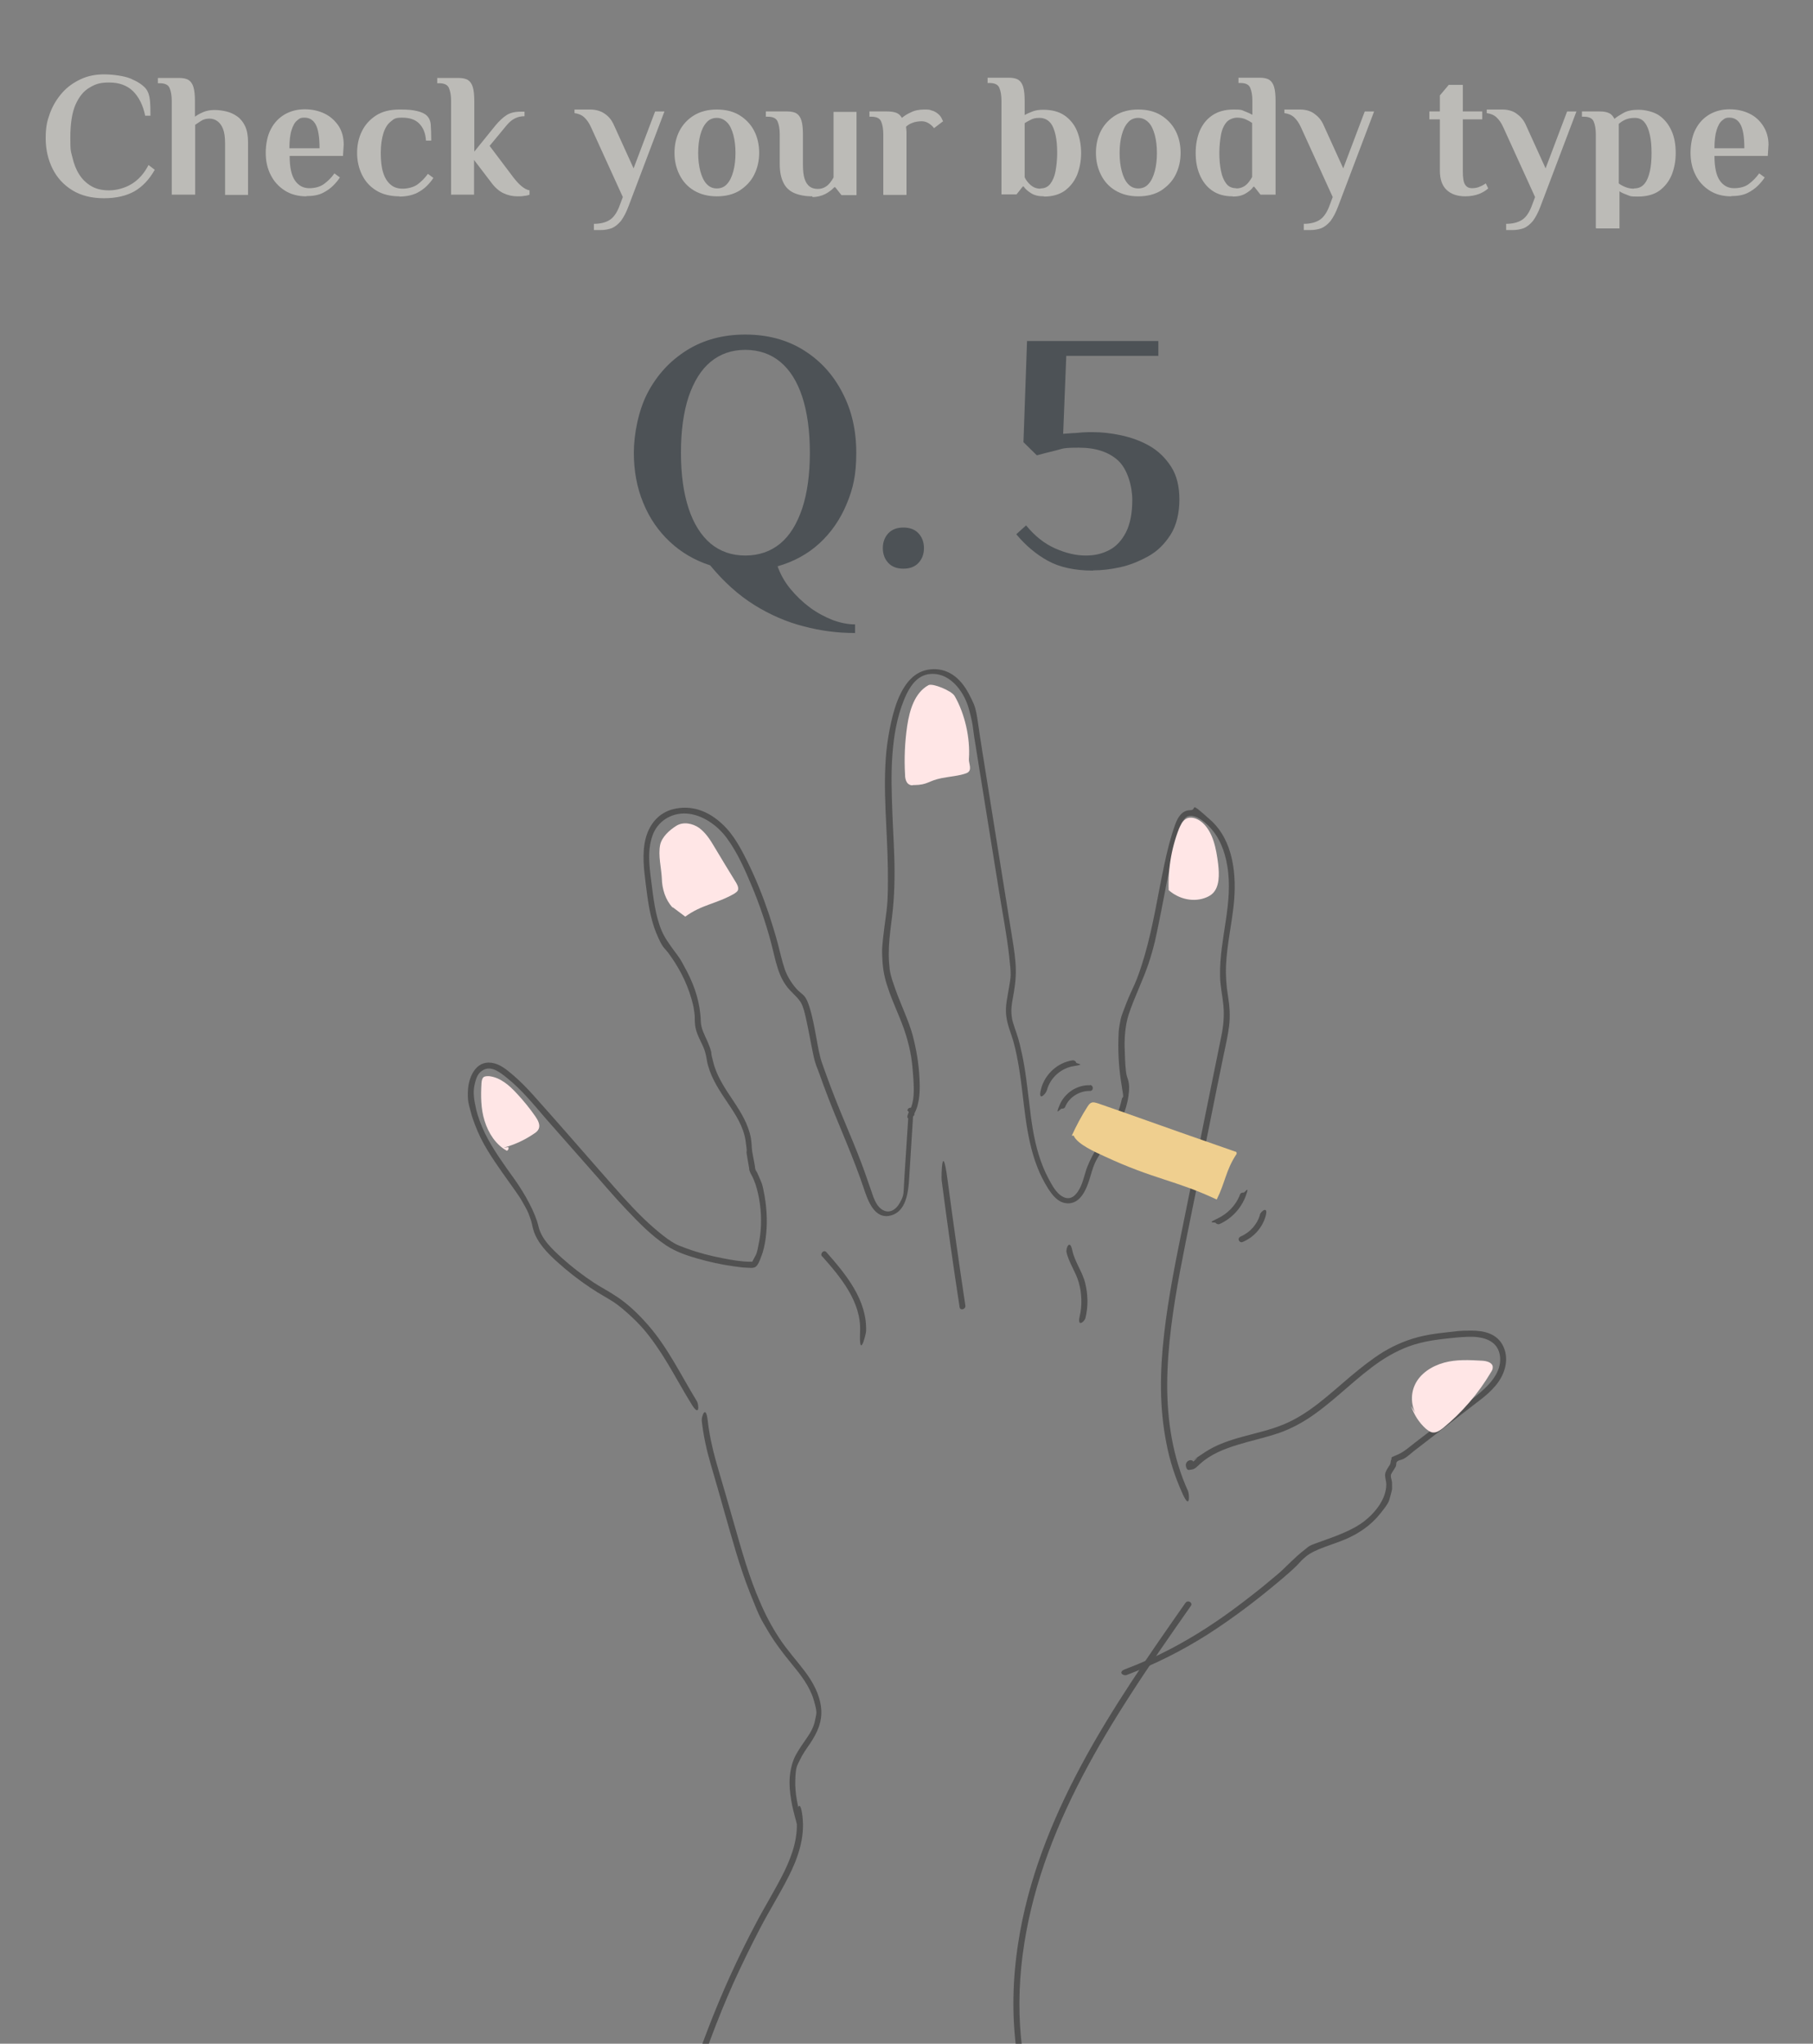 <?xml version="1.0" encoding="UTF-8"?>
<svg id="_圖層_1" xmlns="http://www.w3.org/2000/svg" version="1.1" viewBox="0 0 758 854.6">
  <rect x="0" y="0" width="758" height="854.6" fill="#808080" stroke="none"/>
  <!-- Generator: Adobe Illustrator 29.3.1, SVG Export Plug-In . SVG Version: 2.1.0 Build 151)  -->
  <defs>
    <style>
      .st0 {
        fill: #efcf8f;
      }

      .st1 {
        fill: #ffe6e6;
      }

      .st2 {
        fill: #bcbbb7;
      }

      .st3 {
        fill: #4d5256;
      }

      .st4 {
        fill: #515151;
      }
    </style>
  </defs>
  <g>
    <path class="st2" d="M43.5,82.9c-5.2,0-9.6-1.1-13.2-3.3-3.6-2.2-6.4-5.2-8.3-9-1.9-3.8-2.9-8.1-2.9-12.8s.6-7.2,1.8-10.5c1.2-3.2,2.9-6,5.1-8.5s4.8-4.3,7.8-5.7,6.2-2,9.7-2,8.4.6,11.2,1.8c2.8,1.2,5,2.6,6.3,4.2,1,1.3,1.5,2.9,1.7,5s.2,4.1.2,6.3h-2.2c-.9-4.5-2.7-7.9-5.1-10.3-2.5-2.4-5.8-3.6-9.9-3.6s-5.8.7-8.2,2.1c-2.5,1.4-4.4,3.8-5.9,7.1-1.5,3.4-2.2,8.1-2.2,14.1s.3,5.5.9,8.1c.6,2.6,1.5,5,2.8,7,1.3,2.1,3,3.7,5,4.9s4.5,1.8,7.5,1.8,6.6-.9,9.5-2.7,5.2-4.4,7-7.9l2.6,2c-2.3,4.1-5.2,7.1-8.5,9-3.4,1.9-7.6,2.9-12.8,2.9h0Z"/>
    <path class="st2" d="M71.8,81.4v-39.2c0-2.2-.3-4-.9-5.4-.6-1.4-2-2-4.2-2h-.7v-2.2h8.9c1.7,0,3.1.3,4,.9s1.6,1.6,2,3c.4,1.4.6,3.3.6,5.8v6.5c.8-.6,2-1.3,3.4-1.9,1.4-.6,3-.9,4.7-.9s3.3.2,5,.6c1.7.4,3.2,1.1,4.6,2.1,1.4,1,2.5,2.4,3.3,4.1s1.2,4,1.2,6.7v22h-9.6v-21.6c0-2.6-.3-4.6-.9-6.1-.6-1.5-1.4-2.5-2.4-3.2s-2.1-1-3.3-1-2.5.3-3.5,1-1.9,1.2-2.4,1.6v29.2h-9.6,0Z"/>
    <path class="st2" d="M128.1,82.1c-3.4,0-6.5-.8-9-2.4s-4.5-3.7-5.9-6.5c-1.4-2.7-2.1-5.8-2.1-9.3s.7-7.3,2.2-10c1.4-2.7,3.4-4.7,5.8-6.1,2.5-1.4,5.2-2.1,8.3-2.1s5.8.6,8.3,1.8c2.5,1.2,4.4,3,5.9,5.2,1.4,2.2,2.1,4.8,2.1,7.8l-.3,4.7h-22.3c0,4.9.8,8.3,2.3,10.4,1.5,2.1,3.5,3.1,5.9,3.1s4.6-.6,6.2-1.8c1.6-1.2,3.1-2.6,4.3-4.4l2.3,1.7c-.7,1.1-1.6,2.2-2.8,3.4s-2.6,2.2-4.4,3.1-4.1,1.3-6.8,1.3h0ZM121,62h12.6c0-4.9-.6-8.2-1.7-10.1s-2.7-2.7-4.6-2.7-2.1.4-3.1,1.2c-1,.8-1.7,2.1-2.3,4-.6,1.8-.9,4.4-.9,7.7h0Z"/>
    <path class="st2" d="M167.1,82.1c-3.9,0-7.2-.8-9.9-2.5s-4.6-3.9-5.9-6.6-2-5.8-2-9,.6-6.3,2-9.1c1.3-2.7,3.3-4.9,5.9-6.6,2.6-1.7,5.9-2.5,9.9-2.5s5.2.2,7.1.6c1.9.4,3.4,1.1,4.3,2s1.5,2.2,1.6,3.8c.1,1.6.2,3.8.2,6.6h-2.2c-.2-3.2-1.2-5.5-2.9-7.2s-4.1-2.4-7.1-2.4-3.3.5-4.7,1.6-2.4,2.7-3.1,4.9c-.7,2.2-1.1,5-1.1,8.3s.3,6,1,8.2c.7,2.2,1.7,3.8,3.1,5s3.1,1.7,5.1,1.7,4.6-.6,6.2-1.8c1.6-1.2,3-2.6,4.3-4.4l2.3,1.7c-.7,1.1-1.6,2.2-2.8,3.4s-2.7,2.2-4.5,3.1c-1.9.8-4.2,1.3-7.1,1.3h0Z"/>
    <path class="st2" d="M216.4,82.1c-2.1,0-4-.4-5.9-1.3s-3.6-2.4-5.2-4.6l-7.1-9.3v14.5h-9.6v-39.2c0-2.2-.3-4-.9-5.4-.6-1.4-2-2-4.2-2h-.7v-2.2h8.9c1.7,0,3.1.3,4,.9s1.6,1.6,2,3c.4,1.4.6,3.3.6,5.8v21.1l8.9-11c1.5-1.8,3-3.2,4.5-4.2s3.5-1.5,6.1-1.5h1.5v1.9c-1.5,0-2.8.3-4,.9-1.2.6-2.3,1.5-3.4,2.8l-7.2,8.7,9.8,13c1.3,1.7,2.5,3,3.6,3.9,1.1.9,2.2,1.5,3.3,1.7v1.8c-.4.2-1.1.4-2.1.5-1,.2-2,.2-3,.2h0Z"/>
    <path class="st2" d="M248.3,96.2v-2.6c2.6,0,4.7-.5,6.4-1.5,1.7-1,3.1-2.9,4.2-5.7l1.5-4-13.3-29.2c-.8-1.8-1.8-3.2-2.9-4.2s-2.5-1.5-4-1.7v-1.5h6.5c2.2,0,4.2.5,5.9,1.6,1.7,1.1,2.9,2.5,3.8,4.3l8.5,18.7,9-23.8h3.9l-15,39.6c-1,2.7-2.1,4.7-3.2,6.2-1.2,1.4-2.4,2.4-3.8,3-1.4.5-2.9.8-4.7.8h-3,0Z"/>
    <path class="st2" d="M299.7,82.1c-3.6,0-6.8-.8-9.5-2.4-2.7-1.6-4.7-3.8-6.1-6.6-1.4-2.8-2.1-5.8-2.1-9.2s.7-6.5,2.1-9.2c1.4-2.7,3.5-4.9,6.1-6.5,2.7-1.6,5.8-2.4,9.5-2.4s6.9.8,9.5,2.4c2.6,1.6,4.7,3.8,6.1,6.5,1.4,2.7,2.1,5.8,2.1,9.2s-.7,6.4-2.1,9.2c-1.4,2.8-3.5,4.9-6.1,6.6-2.6,1.6-5.8,2.4-9.5,2.4ZM299.7,78.8c1.7,0,3.2-.6,4.3-1.9,1.2-1.3,2-3.1,2.6-5.3s.9-4.8.9-7.6-.3-5.4-.9-7.6c-.6-2.2-1.4-4-2.6-5.2s-2.6-1.9-4.3-1.9-3.2.6-4.3,1.9c-1.2,1.3-2,3-2.6,5.2s-.9,4.8-.9,7.6.3,5.3.9,7.6c.6,2.2,1.4,4,2.6,5.3s2.6,1.9,4.3,1.9Z"/>
    <path class="st2" d="M339.7,82.1c-3.1,0-5.6-.5-7.7-1.4-2-.9-3.6-2.4-4.5-4.4-1-2-1.5-4.6-1.5-7.8v-12.3c0-2.2-.3-4-.9-5.4-.6-1.4-2-2-4.2-2h-.7v-2.2h8.9c1.7,0,3.1.3,4,.9s1.6,1.6,2,3c.4,1.4.6,3.3.6,5.8v12.4c0,2.6.2,4.6.7,6.1s1.2,2.5,2.1,3.2,2.1,1,3.4,1,2.2-.3,3.1-.8c.9-.5,1.6-1.2,2.2-2s1-1.4,1.3-2v-27.4h9.6v34.8h-6.3l-2.6-3.3h-.4c-.9,1-2.2,2-3.7,2.8s-3.4,1.3-5.5,1.3h0Z"/>
    <path class="st2" d="M369.3,81.4v-25.2c0-2.2-.3-4-.9-5.4-.6-1.4-2-2-4.2-2h-.7v-2.2h7.3c1.7,0,3,.2,4,.6,1,.4,1.7,1.1,2.3,2.1.9-.8,2.1-1.6,3.7-2.3,1.5-.8,3.4-1.2,5.7-1.2s2.1.1,3,.4c.9.2,1.6.6,2.3,1.1.8.6,1.5,1.3,1.9,2.2s.6,1.2.6,1.2l-3.8,2.9c-.4-.6-1.1-1.3-2-1.9s-1.9-1-3.1-1-2.9.2-4,.7c-1.1.4-2,1-2.6,1.6.1.9.2,1.6.2,2.2,0,.5,0,1,0,1.4v24.9h-9.6s0,0,0,0Z"/>
    <path class="st2" d="M436.5,82.1c-2.2,0-4-.4-5.4-1.3s-2.5-1.8-3.1-2.8h-.4l-2.6,3.3h-6.3v-39.2c0-2.2-.3-4-.9-5.4-.6-1.4-2-2-4.2-2h-.7v-2.2h8.9c1.7,0,3.1.3,4,.9s1.6,1.6,2,3c.4,1.4.6,3.3.6,5.8v5.9c.9-.5,2-1,3.3-1.5,1.3-.5,2.8-.7,4.5-.7,3.6,0,6.6.8,8.9,2.4,2.3,1.6,4.1,3.8,5.2,6.5s1.7,5.8,1.7,9.2-.6,6.4-1.7,9.2c-1.2,2.8-2.9,4.9-5.2,6.6-2.3,1.6-5.2,2.4-8.6,2.4h0ZM435,78.8c1.7,0,3.1-.6,4.1-1.9,1-1.3,1.8-3.1,2.2-5.3s.7-4.8.7-7.6-.2-5.4-.7-7.6c-.5-2.2-1.2-4-2.3-5.2s-2.5-1.9-4.4-1.9-2.7.3-3.7.8-1.9,1-2.5,1.4v22.6c.5,1.2,1.4,2.3,2.5,3.3,1.2,1,2.5,1.5,4.1,1.5h0s0,0,0,0Z"/>
    <path class="st2" d="M475.9,82.1c-3.6,0-6.8-.8-9.5-2.4-2.7-1.6-4.7-3.8-6.1-6.6-1.4-2.8-2.1-5.8-2.1-9.2s.7-6.5,2.1-9.2c1.4-2.7,3.5-4.9,6.1-6.5,2.7-1.6,5.8-2.4,9.5-2.4s6.9.8,9.5,2.4c2.6,1.6,4.7,3.8,6.1,6.5,1.4,2.7,2.1,5.8,2.1,9.2s-.7,6.4-2.1,9.2c-1.4,2.8-3.5,4.9-6.1,6.6-2.6,1.6-5.8,2.4-9.5,2.4ZM475.9,78.8c1.7,0,3.2-.6,4.3-1.9,1.2-1.3,2-3.1,2.6-5.3s.9-4.8.9-7.6-.3-5.4-.9-7.6c-.6-2.2-1.4-4-2.6-5.2s-2.6-1.9-4.3-1.9-3.2.6-4.3,1.9c-1.2,1.3-2,3-2.6,5.2s-.9,4.8-.9,7.6.3,5.3.9,7.6c.6,2.2,1.4,4,2.6,5.3s2.6,1.9,4.3,1.9Z"/>
    <path class="st2" d="M515.4,82.1c-3.5,0-6.3-.8-8.6-2.4-2.3-1.6-4-3.8-5.2-6.6s-1.7-5.8-1.7-9.2.6-6.5,1.7-9.2c1.2-2.7,2.9-4.9,5.3-6.5,2.4-1.6,5.3-2.4,8.9-2.4s3.2.2,4.5.7,2.4,1,3.3,1.5v-5.9c0-2.2-.3-4-.9-5.4-.6-1.4-2-2-4.2-2h-.7v-2.2h8.9c1.7,0,3.1.3,4,.9s1.6,1.6,2,3c.4,1.4.6,3.3.6,5.8v39.2h-6.3l-2.6-3.3h-.4c-.6,1-1.7,1.9-3.2,2.8-1.5.9-3.2,1.3-5.4,1.3h0ZM516.9,78.8c1.2,0,2.2-.3,3.1-.8s1.6-1.2,2.2-2c.6-.8,1-1.4,1.3-2v-22.6c-.7-.5-1.6-1-2.7-1.5-1.1-.5-2.3-.7-3.6-.7s-3.3.6-4.4,1.9c-1.1,1.3-1.9,3-2.3,5.2s-.7,4.8-.7,7.6.2,5.3.7,7.6c.4,2.2,1.2,4,2.2,5.3s2.4,1.9,4.1,1.9h0Z"/>
    <path class="st2" d="M545.1,96.2v-2.6c2.6,0,4.7-.5,6.4-1.5,1.7-1,3.1-2.9,4.2-5.7l1.5-4-13.3-29.2c-.8-1.8-1.8-3.2-2.9-4.2s-2.5-1.5-4-1.7v-1.5h6.5c2.2,0,4.2.5,5.8,1.6s2.9,2.5,3.8,4.3l8.5,18.7,9-23.8h3.9l-15,39.6c-1,2.7-2.1,4.7-3.2,6.2-1.2,1.4-2.4,2.4-3.8,3-1.4.5-2.9.8-4.7.8h-3Z"/>
    <path class="st2" d="M612.7,82.1c-3.4,0-6-.9-7.9-2.7-1.9-1.8-2.8-4.5-2.8-8.1v-21.4h-4.4v-3.3h4.4v-6.7l3.7-4.4h5.9v11.1h8.1v3.3h-8.1v21.8c0,2.8.3,4.6,1,5.6s1.6,1.4,2.8,1.4,2.4-.2,3.4-.7c1-.4,1.8-.9,2.4-1.3l1,2.1c-1,.9-2.3,1.7-3.8,2.3-1.6.6-3.5,1-5.8,1,0,0,0,0,0,0Z"/>
    <path class="st2" d="M629.7,96.2v-2.6c2.6,0,4.7-.5,6.4-1.5,1.7-1,3.1-2.9,4.2-5.7l1.5-4-13.3-29.2c-.8-1.8-1.8-3.2-2.9-4.2s-2.5-1.5-4-1.7v-1.5h6.5c2.2,0,4.2.5,5.8,1.6s2.9,2.5,3.8,4.3l8.5,18.7,9-23.8h3.9l-15,39.6c-1,2.7-2.1,4.7-3.2,6.2-1.2,1.4-2.4,2.4-3.8,3-1.4.5-2.9.8-4.7.8h-3Z"/>
    <path class="st2" d="M667.2,95.4v-39.2c0-2.2-.3-4-.9-5.4-.6-1.4-2-2-4.2-2h-.7v-2.2h7.3c1.7,0,3,.2,4,.7,1,.4,1.7,1.3,2.3,2.4.9-.8,2.2-1.6,3.8-2.5,1.6-.9,3.7-1.3,6.3-1.3s6.3.8,8.6,2.4c2.3,1.6,4,3.8,5.2,6.5,1.2,2.7,1.7,5.8,1.7,9.2s-.6,6.4-1.7,9.2c-1.2,2.8-2.9,4.9-5.2,6.6-2.3,1.6-5.3,2.4-8.9,2.4s-3.1-.2-4.5-.7c-1.4-.5-2.5-1-3.2-1.5v15.5h-9.6ZM683.1,78.8c1.9,0,3.3-.6,4.4-1.9s1.8-3.1,2.3-5.3.7-4.8.7-7.6-.2-5.4-.7-7.6c-.5-2.2-1.2-4-2.2-5.2-1-1.3-2.4-1.9-4.1-1.9s-3,.3-4.1.8-1.9,1.1-2.6,1.7v24.9c.6.5,1.5,1,2.7,1.5,1.2.5,2.4.7,3.6.7h0Z"/>
    <path class="st2" d="M723.8,82.1c-3.5,0-6.5-.8-9-2.4s-4.5-3.7-5.9-6.5c-1.4-2.7-2.1-5.8-2.1-9.3s.7-7.3,2.2-10c1.4-2.7,3.4-4.7,5.8-6.1,2.5-1.4,5.2-2.1,8.3-2.1s5.8.6,8.3,1.8,4.4,3,5.8,5.2,2.2,4.8,2.2,7.8l-.3,4.7h-22.3c0,4.9.8,8.3,2.3,10.4,1.5,2.1,3.5,3.1,5.9,3.1s4.7-.6,6.2-1.8c1.6-1.2,3-2.6,4.3-4.4l2.3,1.7c-.7,1.1-1.6,2.2-2.8,3.4-1.2,1.2-2.6,2.2-4.4,3.1s-4.1,1.3-6.8,1.3h0ZM716.7,62h12.6c0-4.9-.6-8.2-1.7-10.1s-2.7-2.7-4.5-2.7-2.1.4-3.1,1.2c-1,.8-1.7,2.1-2.3,4s-.9,4.4-.9,7.7Z"/>
  </g>
  <g>
    <path class="st3" d="M357.4,264.7c-7.1,0-14.3-.9-21.4-2.8-7.1-1.8-14-4.8-20.6-8.9-6.6-4.1-12.8-9.7-18.5-16.6-6.5-2.1-12.1-5.4-16.9-9.9s-8.5-9.9-11.1-16.3c-2.6-6.3-3.9-13.3-3.9-20.9s1.9-17.7,5.8-25.1c3.9-7.4,9.3-13.3,16.3-17.7,7-4.4,15.2-6.6,24.5-6.6s17.5,2.2,24.5,6.6,12.3,10.3,16.1,17.7c3.9,7.4,5.8,15.8,5.8,25.1s-1.3,14.9-4,21.4c-2.7,6.5-6.5,12-11.4,16.5-4.9,4.5-10.8,7.7-17.5,9.6,1.2,3.4,3,6.6,5.4,9.5s5.1,5.5,8.2,7.8c3,2.2,6.2,3.9,9.5,5.2,3.3,1.2,6.4,1.8,9.3,1.8v3.7h0ZM311.6,232.3c5.7,0,10.6-1.7,14.6-5,4-3.3,7-8.2,9.2-14.7,2.1-6.4,3.2-14.2,3.2-23.3s-1.1-17-3.2-23.4c-2.1-6.4-5.2-11.3-9.2-14.6-4-3.3-8.9-5-14.6-5s-10.5,1.7-14.5,5c-4,3.3-7,8.2-9.2,14.6-2.1,6.4-3.2,14.2-3.2,23.4s1.1,16.9,3.2,23.3c2.1,6.4,5.2,11.3,9.2,14.7,4,3.3,8.8,5,14.5,5Z"/>
    <path class="st3" d="M377.7,237.8c-2.7,0-4.8-.8-6.3-2.4-1.5-1.6-2.3-3.7-2.3-6.2s.8-4.6,2.3-6.2c1.5-1.6,3.6-2.4,6.3-2.4s4.8.8,6.3,2.4c1.5,1.6,2.3,3.7,2.3,6.2s-.8,4.6-2.3,6.2c-1.5,1.6-3.6,2.4-6.3,2.4Z"/>
    <path class="st3" d="M457,238.6c-7.7,0-14-1.4-18.9-4.1-4.9-2.7-9.3-6.4-13.2-11.1l4.1-3.7c3.6,4.4,7.6,7.6,12.1,9.6,4.5,2,8.7,3,12.8,3s7-.8,9.9-2.3,5.2-4,7-7.5c1.7-3.4,2.6-7.9,2.6-13.5s-2-12.8-5.9-16.4c-3.9-3.6-9.4-5.4-16.4-5.4s-6.5.4-9.8,1.2-6,1.5-7.8,2l-5.6-5.5,1.5-42.3h54.9v6.2h-38.5l-1.3,32.6,4.2-.3c1.2,0,2.5-.2,4-.3s2.8-.1,4.1-.1c3.7,0,7.6.4,11.8,1.3s8.2,2.3,11.9,4.4c3.7,2.1,6.7,5,9.1,8.7s3.5,8.3,3.5,13.8-1.2,10.8-3.7,14.7c-2.5,3.9-5.5,6.9-9.3,9s-7.7,3.7-11.8,4.6-7.8,1.3-11.2,1.3h0s0,0,0,0Z"/>
  </g>
  <g>
    <path class="st4" d="M332.9,759.5c1.1,7.9-1.4,15.6-4.8,22.7-3.6,7.4-8,14.4-11.8,21.6-7.8,14.7-14.7,29.9-20.6,45.4s-6.3,17.7-9,26.6,1.9,2.2,2.4.7c4.8-16.1,10.7-31.9,17.5-47.2,3.5-7.7,7.2-15.3,11.1-22.8s8.2-14.3,11.9-21.6c4-7.8,7-16.5,5.9-25.4s-2.7-1.6-2.5,0h0Z"/>
    <path class="st4" d="M335.3,761.6c-1.6-5.6-3-11.3-2.8-17.2s.7-5.8,1.9-8.4,2.7-4.6,4.2-6.8c3.1-4.6,5.3-9.3,4.7-15s-3.4-10.8-6.8-15.3-7.5-9-10.7-13.9c-3.1-4.7-5.8-9.8-8-15-4.7-10.7-7.8-22-11-33.2s-4.1-14.3-6.2-21.4-3.9-14.1-4.7-21.3-2.7-1.6-2.5,0c.7,6.4,2.1,12.6,3.9,18.7s3.7,12.8,5.5,19.2c3.3,11.5,6.4,23.1,10.8,34.2s4.4,10.5,7.3,15.5,6.5,9.7,10.2,14.2,7.4,9.2,9.1,14.9,1.1,5.6.6,8.4-1.8,5.1-3.3,7.3-3.4,4.8-4.8,7.4-2.2,5.9-2.5,9.1c-.5,6.5,1.1,13,2.8,19.1s2.9.9,2.4-.7h0Z"/>
    <path class="st4" d="M379.9,464.9c-.6,8.7-1.1,17.4-1.7,26.1s0,8.3-1.9,11.8-4.9,4.9-7.8,2.8c-2.5-1.8-3.4-5.3-4.4-8.1s-2.5-7.3-3.9-11c-2.3-6.1-4.8-12-7.3-18s-5.1-12.5-7.4-18.9-2.1-5.7-2.8-8.6-.8-4-1.2-6c-.9-4.8-1.7-9.7-3.2-14.3s-2.5-4.5-4.5-6.4-4.5-5.5-5.7-9-2-7.4-3-11.1-2.3-7.9-3.6-11.9c-2.6-7.7-5.6-15.2-9.2-22.4s-6.8-12.7-12.4-17.1-11.8-6-18.2-4.5-10.3,6.5-11.8,12.5-.7,12.7.1,19,1.7,13.9,4.4,20.4,3.1,5.7,5.1,8.4,3.9,5.7,5.5,8.8,3.1,6.7,4.1,10.3.9,3.7,1.2,5.6.1,3.4.3,5.2c.3,2.9,1.6,5.4,2.8,7.9s1.3,3.1,1.7,4.7.5,3.2,1,4.7c1.6,5.7,5,10.7,8.3,15.6s6.4,9.7,7.3,15.5.2,3.8.5,5.7l1,5.8c0,.5.1,1,.3,1.5.4,1.1,1.2,2.2,1.6,3.3,1.1,2.6,1.8,5.4,2.3,8.2,1,5.8,1.1,12,0,17.8s-1.1,4.9-2.2,7.1-.5.8-.7,1.3c-.3.7.2-.1.1,0s-.2,0-.2,0c-.3,0,.2,0,0,0s-.5,0-.7,0c-3.8,0-7.6-.7-11.3-1.4-5.2-1-10.3-2.3-15.2-4.1s-4.4-1.7-6.4-2.9-5.2-3.8-7.5-5.8c-6-5.2-11.3-11.1-16.5-17-11.3-12.8-22.4-25.7-33.7-38.3-2.6-2.9-5.3-5.7-8.2-8.2s-5.9-5.1-9.6-5.5c-6.2-.8-9.2,5.7-9.6,10.9s.4,6.7,1.2,9.9,2.4,7.1,4,10.5c3.4,6.8,7.9,12.9,12.3,19.1s4.3,6.1,6.1,9.3,1.7,3.5,2.4,5.3.8,3.3,1.3,4.9c1.6,5.4,6,9.8,10.1,13.5s8.8,7.4,13.6,10.6,6.7,4,9.9,6.1,8.6,6.9,12.2,11,7.4,9.7,10.5,14.9,6.5,11.4,9.9,16.9,3,.1,2.2-1.3c-6.7-10.9-12.2-22.6-20.7-32.2-3.7-4.2-7.8-8.2-12.4-11.3s-6.6-3.9-9.8-6c-4.7-3.1-9.3-6.6-13.5-10.4s-8.7-8-9.9-13.4-5.7-13.6-10-19.6-8.9-12.3-12.3-19.1c-1.6-3.4-3-6.9-3.8-10.5s-1.3-6.6-.6-9.8,1.5-5.2,3.9-6.4c3.4-1.7,7.1,1.4,9.6,3.4,6.3,5,11.4,11.4,16.6,17.4,5.7,6.4,11.3,12.9,17,19.3s10.7,12.4,16.3,18.3,10.5,10.9,16.6,15c4,2.7,8.7,4.3,13.3,5.6,4.9,1.4,9.8,2.5,14.9,3.2s3.7.5,5.6.6,2.2.2,3.2-.1c1.5-.5,2.3-3.1,2.8-4.4,1-2.4,1.5-5,1.9-7.6.8-5.9.6-11.9-.4-17.7s-1.3-5.6-2.4-8.3-1.1-2-1.4-2.8-.2-1.2-.3-1.7l-1.1-5.9c-.3-1.9-.2-3.9-.6-5.9-1.1-5.7-4.2-10.7-7.4-15.5s-6.7-9.9-8.2-15.7-.6-3.2-1-4.8-1-3-1.6-4.4c-1.2-2.7-2.6-5.2-2.7-8.2-.2-7.4-2.4-14.4-5.8-20.9s-3.4-5.9-5.4-8.7-3.9-5.3-5.2-8.4c-2.7-6.5-3.4-13.6-4.3-20.5s-1.6-12.8.4-18.9,7.8-9.9,14.3-9.5,12.9,4.8,16.9,10.3c4.5,6.1,7.6,13.3,10.5,20.2s5.8,15.3,7.9,23.2,2.9,14.7,7.9,20.1c1.9,2.1,4.3,3.9,5.3,6.6s1.2,4.2,1.7,6.3c1,4.6,1.8,9.3,2.8,14s1.6,5.3,2.5,7.9,2.5,6.9,3.8,10.3c4.9,12.6,10.5,24.9,14.8,37.7,1.7,5.1,4.5,13.5,11.6,11.4s7.2-12,7.6-18.4c.5-8.5,1.1-16.9,1.6-25.4.1-1.6-2.4-1.6-2.5,0h0Z"/>
    <path class="st4" d="M382.3,465.6c2.4-4.5,2.4-10.2,2.1-15.2-.3-5.8-1.3-11.7-2.8-17.4s-4.9-12.8-7.2-19.2-2.4-7.5-2.7-11.5,0-8.6.5-12.8,1.1-8.4,1.4-12.7.4-8.1.4-12.2c0-8.2-.6-16.4-.9-24.6s-.6-16.2,0-24.3,1.9-15.7,4.8-22.9,6.8-11.8,13.6-10.9,11.8,8,13.6,14.6,1.6,7.7,2.2,11.6,1.4,8.7,2.1,13.1c1.4,8.7,2.8,17.4,4.2,26.1,1.4,8.7,2.8,17.4,4.2,26.1s3.1,17.4,4.1,26.2.7,8.7,0,13.1-1.7,8-1.2,12.1,2.1,7.4,3.1,11.1,1.6,6.9,2.2,10.4c2.3,13.8,2.5,28.3,7.6,41.5,1.2,3.2,2.8,6.3,4.6,9.2,1.7,2.6,3.9,5.6,7.3,6.1,6.5,1,9.1-6.7,10.5-11.6s2.2-6.2,3.9-9,2.9-4.3,4.4-6.5c3.7-5.2,6.6-11.3,7.5-17.7s-.6-6.7-1-9.9-.5-7-.6-10.5.2-9.2,1.7-13.7c2.4-7.3,5.9-14.1,8.3-21.3s3.2-11.6,4.4-17.5c2.6-12.4,4.4-25,8.2-37.1s.8-2.5,1.3-3.7,1.3-3.2,3.1-3.4c3.1-.4,6.2,2.3,8.2,4.3,4.4,4.4,6.7,10.4,7.7,16.5,2.7,15.4-3.3,30.5-3,45.9,0,4.2,1,8.3,1.4,12.6s0,8.6-.9,12.9c-1.7,8.5-3.5,17.1-5.2,25.6-3.5,17.3-7,34.5-10.5,51.8-3.2,15.6-6.4,31.3-8.2,47.1s-2,30.7,1,45.8c1.4,7.3,3.7,14.3,6.8,21.1s2.8.2,2.2-1.3c-6.4-14.1-8.8-29.7-8.7-45.1s2.5-31.5,5.4-47c3.2-16.9,6.8-33.8,10.2-50.7s3.5-17.3,5.2-25.9c.9-4.4,1.8-8.8,2.7-13.2s1.9-8.5,2.4-12.7.2-8.3-.5-12.5-1-8.6-.8-12.9c.4-8.4,2.3-16.7,3.2-25.1,1.3-12.2,0-26.8-9.7-35.5s-5.2-4.1-8.5-4.1-5.1,2.8-6.2,5.8c-2,5.5-3.4,11.2-4.6,16.9-2.7,12.6-4.6,25.5-8.2,37.9s-5,13.2-7.6,19.9-2.2,5.7-2.8,8.7-.5,4.2-.6,6.4c-.2,6.6.3,13.3,1.4,19.8s.4,3.6,0,5.5-1,3.8-1.7,5.7c-1,2.8-2.4,5.5-4.1,8s-3.1,4.3-4.5,6.5-3,5.2-4.1,8-1.7,6.4-3.3,9.3-3.8,4.8-6.8,3.3-4.8-5.2-6.3-8-2.9-6.3-3.9-9.6c-2.1-6.8-3.1-13.9-3.9-21-.9-7.1-1.6-14.2-3.1-21.1s-1.8-7.2-3-10.8-1.2-3.9-1.4-5.9.1-4.3.5-6.4c.8-4.2,1.4-8.3,1.3-12.5s-.8-8.7-1.5-13c-1.4-8.7-2.8-17.4-4.2-26.1-2.8-17.5-5.6-35-8.4-52.5s-1.8-16.3-5.5-23.4-9.2-11-16.1-10.3-10.7,6.1-13.2,11.7-4.4,14.8-5.2,22.4c-1.6,16.3.4,32.7.6,49.1s-.5,16.7-1.5,25-1,8.6-.8,12.9.9,7.9,2.2,11.7c2.2,6.9,5.6,13.3,7.7,20.2s2.6,11.4,3,17.2.6,10.5-1.7,14.8,1.4,2.7,2.2,1.3h0Z"/>
    <path class="st4" d="M343.7,525.3c7.7,8.7,16.4,19,15.9,31.4s2.4,1.6,2.5,0c.5-13.1-8.5-23.9-16.6-33.1-1.1-1.2-2.8.6-1.8,1.8h0Z"/>
    <path class="st4" d="M393.7,493.6c2.3,17.7,4.8,35.4,7.5,53,.2,1.6,2.7.9,2.4-.7-2.6-17.4-5.1-34.9-7.4-52.3s-2.7-1.6-2.5,0h0Z"/>
    <path class="st4" d="M445.8,523.3c1,4.6,3.9,8.4,5.2,12.9s1.5,9.6.4,14.3,2,2.2,2.4.7c1.2-4.8,1.1-9.9-.1-14.7s-4.4-8.9-5.4-13.7-2.7-.9-2.4.7h0Z"/>
    <path class="st1" d="M210.6,479.9c4.5-1.2,8.8-3.2,12.6-5.8.8-.5,1.6-1.1,2-2,.8-1.7-.3-3.7-1.4-5.3-2.3-3.3-4.8-6.4-7.6-9.4-3.2-3.5-7-6.9-11.8-7.4-.8,0-1.6,0-2.2.4-.7.6-.8,1.6-.9,2.5-.3,5.3-.3,10.7,1.3,15.8s4.6,9.9,9.3,12.5c.6-.2.9-1,.6-1.5"/>
    <path class="st1" d="M382.1,328.3c6-.1,5.7-1.7,11.5-2.9,2.9-.6,7.8-1,10.5-2.1s.8-4.1,1-6c.6-8.6-1.7-18.9-6-26.3-1.3-2.2-9.2-5.4-10.9-4.5-5.8,3.2-7.9,10.4-8.9,17-1,6.8-1.3,13.7-.9,20.5,0,1.1.2,2.3.8,3.2s1.9,1.5,2.9,1"/>
    <path class="st1" d="M488.6,372.2c4.5,4,10.8,5.2,15.9,3,.9-.4,1.8-.9,2.5-1.6,2.9-2.8,2.8-7.9,2.3-12.3-.8-6.4-2.1-13.4-6.7-17.4-2-1.7-4.8-2.7-6.9-1.4-1.4.9-2.1,2.5-2.8,4.1-3.3,8.5-4.8,17.9-4.2,27.3"/>
    <path class="st4" d="M499.3,612.1c-.4-2.7-3.9-1.4-3.5.9s1.4,1.6,2.5,1.5c1.5-.2,2.5-1.6,3.6-2.5,4.3-3.9,9.9-6.1,15.4-7.8s11.6-3,17.2-4.9c5.5-1.9,10.6-4.7,15.3-8.1,9.5-6.8,17.6-15.4,27.3-22,5.1-3.4,10.5-6.1,16.5-7.6,3.5-.9,7-1.4,10.6-1.8s6.3-.7,9.5-.8c5.5-.2,12,1,13.3,7.3,1.3,6.5-3.4,11.9-7.9,15.8s-11.9,9.3-17.9,13.8c-3.1,2.4-6.3,4.8-9.4,7.2s-5,4.2-8,5.4-1.7.9-2.1,1.8-.2,1.1-.4,1.7-.5,1-.8,1.4c-.6,1-1.3,2-1.4,3.2s.5,2.8.5,4.1c0,6.1-4.6,11.8-9.2,15.4s-11.4,6.1-17.6,8.3-5.1,1.9-7.3,3.6-3.9,3.3-5.7,5-3.5,3.5-5.4,5.1-4.4,3.7-6.6,5.5c-5.1,4.1-10.2,8-15.5,11.8-10.3,7.3-21.1,13.7-32.6,18.8-3,1.3-6.1,2.6-9.3,3.8s-.8,3,.7,2.4c11.9-4.5,23.2-10.2,33.9-17,10.6-6.8,20.7-14.5,30.3-22.6s7-6.9,10.8-10,10.9-4.8,16.3-7.1c5.7-2.4,10.8-5.9,14.7-10.8s3.5-4.9,4.3-7.7.6-2.6.6-4,0-1.3-.1-1.9-.5-1.7-.4-2.4,1-1.9,1.5-2.7.6-1,.7-1.5,0-1.1.3-1.4c.5-.7,1.9-.8,2.7-1.2,1.6-.8,3-2.2,4.4-3.3,6.1-4.7,12.3-9.5,18.4-14.2,2.9-2.2,5.8-4.5,8.7-6.7s5-4,7.1-6.5c3.7-4.4,5.8-10.6,3.3-16.2s-8.2-6.8-13.5-6.8-6.1.3-9.1.6c-3.6.4-7.3.8-10.9,1.6-6,1.3-11.6,3.6-16.9,6.8-4.8,3-9.3,6.6-13.6,10.2-8.8,7.4-17.3,15.7-28.1,20.1-10.7,4.4-23,5.1-32.8,11.6s-2.2,1.5-3.2,2.4-1.1,1-1.6,1.5-1,.6-1,.8l.2,1c.3-.5-.1-.8-1.4-.8.2,1.6,2.7,1.6,2.5,0h0Z"/>
    <path class="st4" d="M495.6,670.3c-15.4,22-30.8,44.1-43.5,67.8-12.5,23.3-22.4,48.2-26.4,74.4-2.3,14.7-2.7,29.6-.8,44.3s2.7,1.6,2.5,0c-3.4-26.1.7-52.6,9.2-77.4,8.6-25.1,21.6-48.4,36-70.7,8.1-12.6,16.7-24.9,25.3-37.2.9-1.3-1.2-2.6-2.2-1.3h0Z"/>
    <path class="st1" d="M592.9,592.8c-2.8-3.8-3.4-9.2-1.4-13.6,2.2-4.9,7.2-8,12.3-9.4s10.6-1.1,15.9-.8c1.8.1,4.2.7,4.4,2.5.1.9-.3,1.7-.8,2.4-5.2,8.8-12,16.7-19.9,23.2-1.3,1-2.8,2.1-4.4,1.9-1.1-.1-2-.9-2.9-1.6-2.8-2.5-4.9-5.8-6.1-9.4"/>
    <path class="st1" d="M281.2,379.5c-3-3.2-4.4-7.8-4.5-12.2-.2-4.4-1.6-9.6-.7-14,.7-3.3,3.9-6.2,6.8-8,2.9-1.8,6.8-1,9.5.9,2.7,2,4.6,4.9,6.3,7.8,3,5,6,10,9.1,15,.6,1,1.2,2.2.8,3.3-.3.6-.9,1-1.5,1.4-7.5,4.3-13.5,4.5-20.5,9.6l-5.2-3.9Z"/>
    <path class="st0" d="M448.1,474.9c1.9-4.2,4.1-8.3,6.6-12.2.4-.6.8-1.2,1.4-1.5.9-.5,2-.1,3,.2,3.5,1.2,7.1,2.5,10.6,3.7,15.5,5.5,31,11,46.6,16.4.3,0,.6.2.7.5.1.3,0,.7-.3,1-4.2,6.5-4.5,11.6-8,18.6-17.2-8.1-26.2-8.4-47-18.1-3.5-1.6-11.3-5-12.8-8.6"/>
    <path class="st4" d="M518.4,499.6c-1.7,4.5-5.3,8.1-9.7,10.1s-.8,1.2-.4,1.7,1.1.7,1.7.4c5-2.3,8.9-6.5,10.8-11.6s-.3-1.4-.9-1.5-1.3.2-1.5.9h0Z"/>
    <path class="st4" d="M526.8,508c-1.2,4-4.2,7.4-8,9-.6.3-1.1.8-.9,1.5s.9,1.1,1.5.9c4.7-1.9,8.3-5.9,9.7-10.7s-2-2.2-2.4-.7h0Z"/>
    <path class="st4" d="M455.7,453.8c-5.5-.2-10.6,3.3-12.7,8.3s.3,1.4.9,1.5,1.3-.2,1.5-.9c1.7-4,6-6.6,10.3-6.5,1.6,0,1.6-2.4,0-2.5h0Z"/>
    <path class="st4" d="M448.4,443.4c-6.2.9-11.5,5.8-13.1,11.8s2,2.2,2.4.7c1.4-5.3,6-9.3,11.3-10.1s1-.9.9-1.5-.9-1-1.5-.9h0Z"/>
  </g>
</svg>